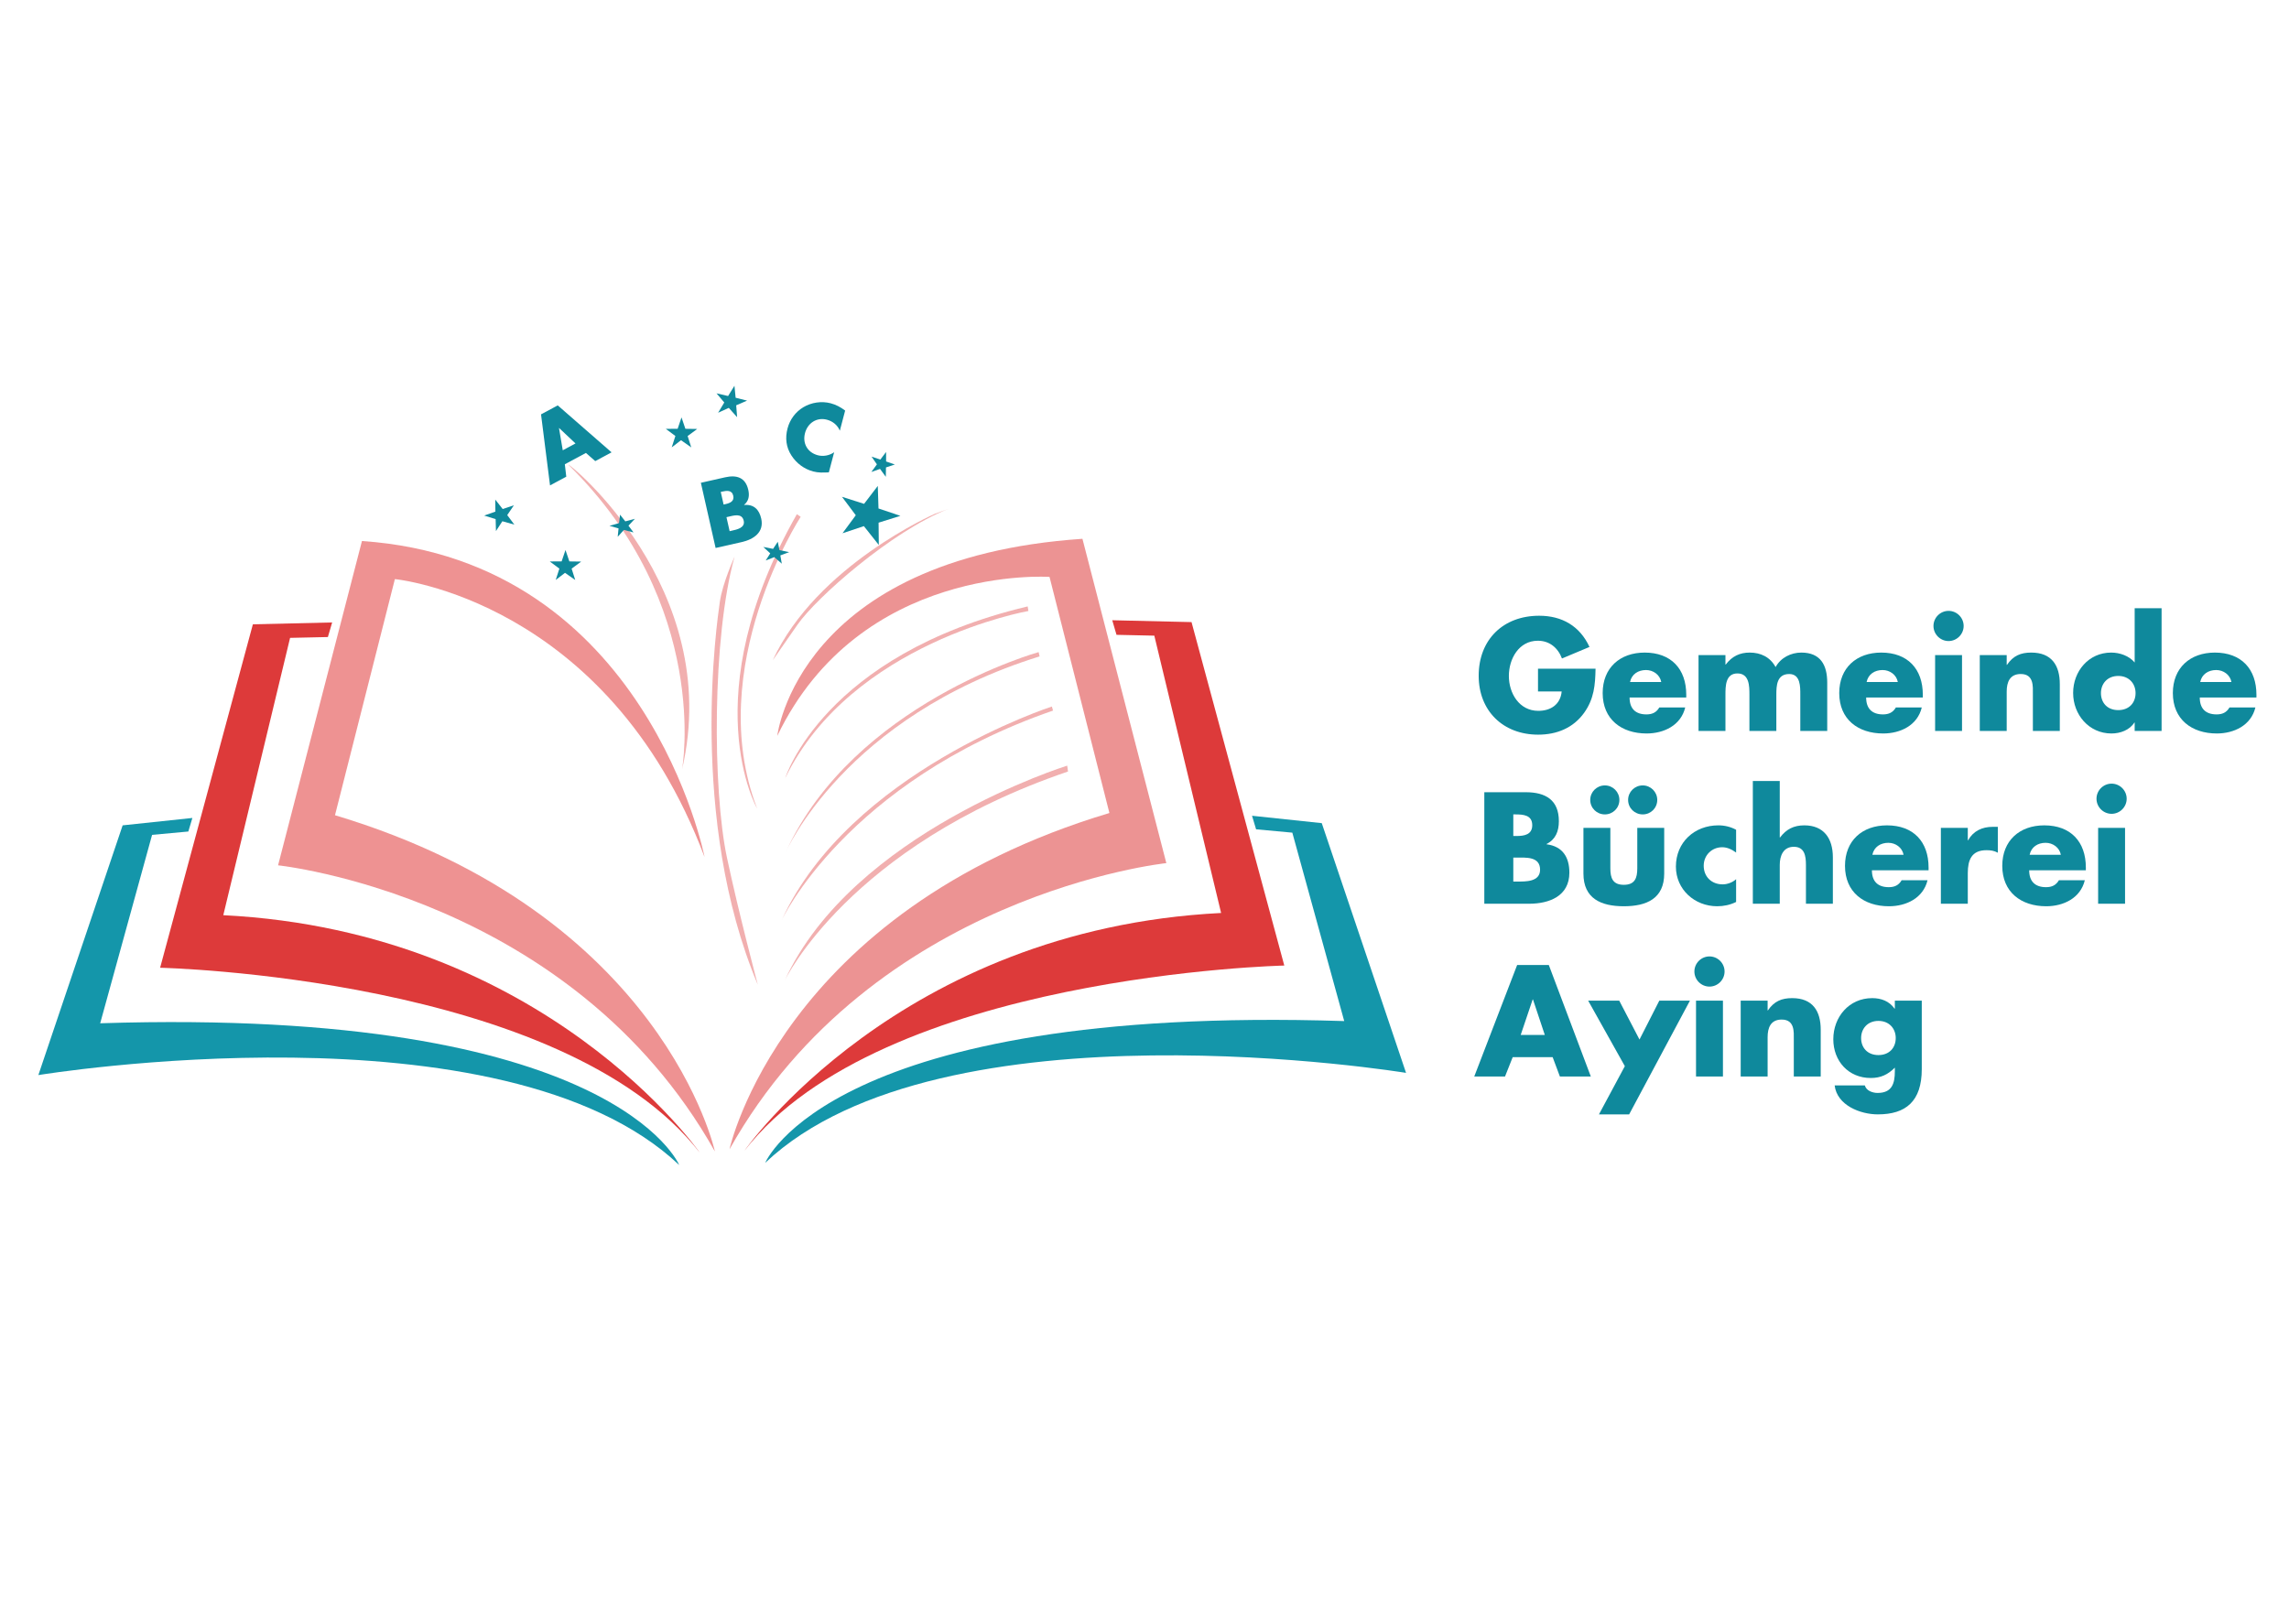 <?xml version="1.0" encoding="UTF-8" standalone="no"?><!DOCTYPE svg PUBLIC "-//W3C//DTD SVG 1.1//EN" "http://www.w3.org/Graphics/SVG/1.1/DTD/svg11.dtd"><svg width="100%" height="100%" viewBox="0 0 1749 1241" version="1.1" xmlns="http://www.w3.org/2000/svg" xmlns:xlink="http://www.w3.org/1999/xlink" xml:space="preserve" xmlns:serif="http://www.serif.com/" style="fill-rule:evenodd;clip-rule:evenodd;stroke-linejoin:round;stroke-miterlimit:2;"><g id="Ebene-1" serif:id="Ebene 1"><g opacity="0.41"><g><path d="M611.799,394.951c0,-0 -74.76,115.145 -33.282,222.988c0,0 -48.971,-85.364 30.351,-224.962l2.931,1.974Z" style="fill:#dd3a3a;"/></g></g><g opacity="0.41"><g><path d="M714.498,392.584c0,0 -90.292,39.194 -124.068,112.011c-0,0 4.842,-7.003 18.914,-27.203c14.424,-20.707 71.676,-71.217 115.114,-88.426l-9.96,3.618Z" style="fill:#dd3a3a;"/></g></g><g opacity="0.41"><g><path d="M550.021,459.903c-2.097,14.709 -24.29,165.882 28.995,292.624c0,0 -14.655,-55.059 -23.588,-97.239c-10.95,-51.707 -11.395,-167.904 5.837,-229.849c0,-0 -9.212,20.221 -11.244,34.464" style="fill:#dd3a3a;"/></g></g><g opacity="0.41"><g><path d="M434.305,355.186c-1.78,-3.302 119.182,94.133 86.881,232.668c0,0 22.594,-125.266 -86.881,-232.668" style="fill:#dd3a3a;"/></g></g><g><path d="M429.129,429.05l2.955,-8.714l2.963,8.709l9.032,0.126l-7.3,5.399l2.748,8.674l-7.811,-5.479l-7.098,5.463l2.79,-8.693l-7.351,-5.463l9.072,-0.022Z" style="fill:#0f899c;"/></g><g><path d="M378.518,390.982l-0.097,-9.201l5.681,7.236l8.562,-2.872l-5.098,7.512l5.463,7.276l-9.182,-2.584l-4.891,7.508l-0.245,-9.126l-8.746,-2.724l8.553,-3.025Z" style="fill:#0f899c;"/></g><g><path d="M660.233,385.056l10.475,-13.702l0.541,17.232l16.732,5.625l-16.665,5.219l0.161,17.042l-11.403,-14.399l-16.329,5.453l10.15,-13.764l-10.556,-14.1l16.894,5.394Z" style="fill:#0f899c;"/></g><g><path d="M517.774,327.704l2.958,-8.715l2.963,8.706l9.029,0.127l-7.298,5.399l2.746,8.674l-7.809,-5.48l-7.101,5.467l2.791,-8.693l-7.351,-5.467l9.072,-0.018Z" style="fill:#0f899c;"/></g><g><path d="M556.324,302.633l4.861,-7.814l0.903,9.153l8.766,2.178l-8.335,3.598l0.704,9.069l-6.359,-7.109l-8.158,3.705l4.695,-7.83l-5.916,-6.993l8.839,2.043Z" style="fill:#0f899c;"/></g><g><path d="M672.682,351.198l4.367,-5.786l0.018,7.246l6.661,2.332l-6.757,2.231l-0.132,7.169l-4.418,-6.034l-6.625,2.331l4.237,-5.81l-4.078,-5.908l6.727,2.229Z" style="fill:#0f899c;"/></g><g><path d="M590.692,419.454l3.606,-5.426l1.272,6.386l7.421,1.559l-6.739,2.471l1.1,6.327l-5.7,-4.988l-6.582,2.544l3.466,-5.437l-5.322,-4.904l7.478,1.468Z" style="fill:#0f899c;"/></g><g><path d="M473,399.777l0.774,-6.466l4.012,5.127l7.33,-1.955l-4.902,5.244l3.832,5.151l-7.335,-1.885l-4.73,5.241l0.645,-6.416l-6.961,-1.981l7.335,-2.06Z" style="fill:#0f899c;"/></g><g><path d="M557.499,405.932l1.653,-0.374c3.832,-0.866 10.352,-2.129 9.113,-7.615c-1.358,-6.012 -7.634,-3.971 -11.863,-3.014l-1.321,0.299l2.418,10.704Zm-4.598,-20.349l1.454,-0.328c3.434,-0.777 6.87,-2.178 5.913,-6.408c-1.032,-4.56 -5.119,-3.909 -8.62,-3.119l-0.928,0.21l2.181,9.645Zm-6.109,33.185l-11.261,-49.815l18.502,-4.182c8.854,-2 15.576,0.092 17.727,9.605c1.016,4.493 0.379,8.454 -3.186,11.414l0.029,0.134c7.344,-0.688 11.471,3.447 13.041,10.387c2.358,10.438 -5.783,15.888 -14.901,17.948l-19.951,4.509Z" style="fill:#0f899c;fill-rule:nonzero;"/></g><g><path d="M641.71,329.161c-1.689,-4.227 -5.445,-7.249 -9.833,-8.405c-7.86,-2.071 -14.754,2.554 -16.773,10.217c-2.055,7.795 1.831,14.845 9.822,16.953c4.192,1.102 8.919,0.178 12.449,-2.323l-4.057,15.391c-4.604,0.185 -7.938,0.36 -11.936,-0.694c-6.875,-1.812 -12.734,-6.157 -16.619,-12.156c-4.141,-6.346 -4.94,-13.423 -3.007,-20.758c1.78,-6.746 6.045,-12.557 12.036,-16.162c6.16,-3.7 13.965,-4.864 20.908,-3.036c4.124,1.086 7.682,3.006 11.067,5.579l-4.057,15.394Z" style="fill:#0f899c;fill-rule:nonzero;"/></g><g><path d="M427.25,327.136l-0.118,0.062l2.863,16.918l9.726,-5.227l-12.471,-11.753Zm4.329,27.663l1.1,9.48l-12.412,6.671l-6.87,-54.289l12.767,-6.86l41.122,35.883l-12.47,6.703l-7.123,-6.246l-16.114,8.658Z" style="fill:#0f899c;fill-rule:nonzero;"/></g><g opacity="0.41"><g><path d="M785.795,466.925c-0,-0 -135.204,23.815 -185.819,127.681c0,-0 29.061,-94.023 185.265,-131.171l0.554,3.49Z" style="fill:#dd3a3a;"/></g></g><g opacity="0.41"><g><path d="M793.609,498.349c-0,0 -141.117,39.219 -193.03,152.515c-0,-0 45.002,-103.089 193.766,-149.224l-0.736,-3.291Z" style="fill:#dd3a3a;"/></g></g><g><path d="M122.341,739.57c-0,0 307.976,6.862 412.455,141.453c0,0 -117.727,-169.206 -364.183,-181.626l51.036,-211.93l28.889,-0.637l3.256,-11.145l-60.571,1.417l-70.882,262.468Z" style="fill:#dd3a3a;"/></g><g opacity="0.55"><g><path d="M276.571,413.45l-64.103,247.849c-0,0 224.074,23.323 333.783,218.684c0,-0 -39.329,-181.756 -290.287,-256.983l45.759,-180.43c-0,-0 162.477,15.39 236.621,212.373c-0,-0 -44.277,-226.707 -261.773,-241.493" style="fill:#e03939;"/></g></g><g><path d="M29.309,821.598c-0,0 355.074,-58.468 489.659,68.734c0,0 -49.864,-120.894 -442.414,-108.327l39.655,-143.991l27.692,-2.552l3.094,-10.36l-53.281,5.641l-64.405,190.855Z" style="fill:#1496aa;"/></g><g><path d="M981.315,737.887c-0,0 -307.98,6.859 -412.453,141.453c-0,0 117.721,-169.209 364.178,-181.626l-51.037,-211.933l-28.888,-0.637l-3.256,-11.145l60.576,1.417l70.88,262.471Z" style="fill:#dd3a3a;"/></g><g opacity="0.55"><g><path d="M827.084,411.764l64.102,247.849c-0,0 -224.078,23.326 -333.781,218.684c-0,0 39.326,-181.756 290.286,-256.983l-45.758,-180.43c0,-0 -144.601,-10.073 -208.025,121.494c-0,-0 15.678,-135.826 233.176,-150.614" style="fill:#dd3a3a;"/></g></g><g><path d="M1074.35,819.915c-0,-0 -355.071,-58.468 -489.66,68.734c0,-0 49.867,-120.897 442.415,-108.327l-39.655,-143.991l-27.689,-2.555l-3.098,-10.36l53.282,5.642l64.405,190.857Z" style="fill:#1496aa;"/></g><g><path d="M1219.14,511.029c-0.226,12.434 -1.13,23.06 -8.701,33.683c-8.368,11.643 -20.914,16.73 -35.156,16.73c-26.786,-0 -45.439,-18.198 -45.439,-44.984c0,-27.695 18.766,-45.895 46.232,-45.895c17.52,-0 31.085,7.916 38.431,23.85l-21.027,8.819c-3.051,-8.139 -9.494,-13.565 -18.423,-13.565c-14.579,-0 -22.153,13.904 -22.153,26.904c-0,13.224 7.913,26.673 22.491,26.673c9.61,0 16.956,-4.972 17.86,-14.807l-18.085,-0l-0,-17.408l43.97,0Z" style="fill:#0f899c;fill-rule:nonzero;"/></g><g><path d="M1269.34,521.201c-1.017,-5.539 -6.104,-9.153 -11.64,-9.153c-5.991,0 -10.965,3.163 -12.208,9.153l23.848,0Zm19.104,11.869l-43.293,-0c-0,8.365 4.412,12.887 12.887,12.887c4.407,0 7.572,-1.471 9.833,-5.313l19.782,0c-3.278,13.675 -16.275,19.895 -29.502,19.895c-19.217,-0 -33.569,-10.853 -33.569,-30.86c-0,-19.327 13.22,-30.97 32.101,-30.97c20.118,0 31.761,12.433 31.761,32.215l-0,2.146Z" style="fill:#0f899c;fill-rule:nonzero;"/></g><g><path d="M1318.4,507.865l0.226,-0c4.859,-6.443 10.849,-9.156 18.311,-9.156c8.362,0 15.597,3.391 19.779,11.078c3.957,-7.235 11.755,-11.078 19.666,-11.078c14.694,0 19.784,9.607 19.784,22.947l-0,36.96l-20.572,0l-0,-27.692c-0,-5.991 0.223,-15.826 -8.481,-15.826c-9.494,-0 -9.83,8.932 -9.83,15.826l-0,27.692l-20.572,0l-0,-27.692c-0,-6.442 -0,-16.278 -9.158,-16.278c-9.153,-0 -9.153,9.836 -9.153,16.278l-0,27.692l-20.572,0l-0,-57.984l20.572,-0l-0,7.233Z" style="fill:#0f899c;fill-rule:nonzero;"/></g><g><path d="M1450.1,521.201c-1.019,-5.539 -6.107,-9.153 -11.643,-9.153c-5.993,0 -10.965,3.163 -12.21,9.153l23.853,0Zm19.101,11.869l-43.29,-0c0,8.365 4.407,12.887 12.885,12.887c4.409,0 7.572,-1.471 9.833,-5.313l19.781,0c-3.277,13.675 -16.278,19.895 -29.501,19.895c-19.217,-0 -33.57,-10.853 -33.57,-30.86c-0,-19.327 13.224,-30.97 32.099,-30.97c20.118,0 31.763,12.433 31.763,32.215l-0,2.146Z" style="fill:#0f899c;fill-rule:nonzero;"/></g><g><path d="M1499.16,558.616l-20.569,0l-0,-57.984l20.569,-0l0,57.984Zm1.243,-80.25c-0,6.327 -5.198,11.529 -11.53,11.529c-6.329,0 -11.53,-5.202 -11.53,-11.529c0,-6.332 5.201,-11.53 11.53,-11.53c6.332,0 11.53,5.198 11.53,11.53" style="fill:#0f899c;fill-rule:nonzero;"/></g><g><path d="M1533.3,508.091l0.226,-0c4.749,-7.007 10.511,-9.382 18.537,-9.382c15.598,0 21.814,9.833 21.814,24.076l0,35.831l-20.575,0l0,-28.259c0,-5.537 0.906,-15.259 -9.265,-15.259c-8.363,-0 -10.737,6.219 -10.737,13.452l0,30.066l-20.572,0l0,-57.984l20.572,-0l0,7.459Z" style="fill:#0f899c;fill-rule:nonzero;"/></g><g><path d="M1605.31,529.682c-0,7.346 4.861,12.997 13.226,12.997c8.362,0 13.223,-5.651 13.223,-12.997c0,-7.12 -4.861,-13.111 -13.223,-13.111c-8.365,0 -13.226,5.991 -13.226,13.111m25.772,22.492l-0.226,-0c-3.619,5.767 -10.739,8.367 -17.52,8.367c-17.182,0 -29.276,-14.355 -29.276,-30.972c-0,-16.617 11.868,-30.86 29.05,-30.86c6.668,0 13.675,2.487 17.972,7.575l-0,-41.483l20.569,-0l0,93.818l-20.569,-0l-0,-6.445Z" style="fill:#0f899c;fill-rule:nonzero;"/></g><g><path d="M1705.01,521.201c-1.017,-5.539 -6.107,-9.153 -11.64,-9.153c-5.993,0 -10.965,3.163 -12.21,9.153l23.85,0Zm19.101,11.869l-43.29,-0c0,8.365 4.41,12.887 12.885,12.887c4.41,0 7.572,-1.471 9.836,-5.313l19.779,0c-3.278,13.675 -16.276,19.895 -29.499,19.895c-19.217,-0 -33.573,-10.853 -33.573,-30.86c0,-19.327 13.224,-30.97 32.102,-30.97c20.118,0 31.76,12.433 31.76,32.215l0,2.146Z" style="fill:#0f899c;fill-rule:nonzero;"/></g><g><path d="M1156.3,673.7l2.826,-0c6.555,-0 17.633,0.339 17.633,-9.043c0,-10.284 -10.965,-9.271 -18.198,-9.271l-2.261,0l0,18.314Zm0,-34.812l2.487,-0c5.878,-0 11.982,-1.019 11.982,-8.255c-0,-7.797 -6.897,-8.249 -12.885,-8.249l-1.584,-0l0,16.504Zm-22.153,51.768l0,-85.228l31.647,0c15.146,0 25.318,5.878 25.318,22.156c0,7.685 -2.484,13.904 -9.378,17.405l-0,0.226c12.207,1.583 17.407,9.833 17.407,21.704c-0,17.859 -15.259,23.737 -30.86,23.737l-34.134,-0Z" style="fill:#0f899c;fill-rule:nonzero;"/></g><g><path d="M1266.29,611.306c-0,6.219 -4.975,11.078 -11.078,11.078c-6.217,-0 -11.188,-4.859 -11.188,-11.078c-0,-6.104 4.971,-11.078 11.188,-11.078c6.103,0 11.078,4.974 11.078,11.078m-28.937,0c-0,6.219 -4.972,11.078 -11.078,11.078c-6.214,-0 -11.188,-4.859 -11.188,-11.078c-0,-6.104 4.974,-11.078 11.188,-11.078c6.106,0 11.078,4.974 11.078,11.078m-6.894,21.363l-0,30.972c-0,7.346 1.806,12.546 10.284,12.546c8.478,0 10.285,-5.2 10.285,-12.546l0,-30.972l20.575,-0l-0,34.927c-0,19.102 -13.452,24.982 -30.86,24.982c-17.407,0 -30.859,-5.88 -30.859,-24.982l-0,-34.927l20.575,-0Z" style="fill:#0f899c;fill-rule:nonzero;"/></g><g><path d="M1326.54,651.547c-3.052,-2.262 -6.669,-4.071 -10.624,-4.071c-7.916,-0 -14.13,6.106 -14.13,14.13c0,8.365 5.988,14.242 14.469,14.242c3.616,0 7.572,-1.471 10.285,-3.958l-0,17.408c-4.523,2.261 -9.495,3.28 -14.469,3.28c-17.181,0 -31.534,-12.772 -31.534,-30.295c-0,-18.649 14.24,-31.534 32.438,-31.534c4.748,-0 9.494,1.132 13.565,3.39l-0,17.408Z" style="fill:#0f899c;fill-rule:nonzero;"/></g><g><path d="M1359.89,596.838l-0,43.179l0.226,0c4.748,-6.332 10.51,-9.271 18.536,-9.271c14.692,0 21.815,9.723 21.815,24.415l-0,35.495l-20.573,-0l0,-29.728c0,-6.784 -1.016,-13.791 -9.268,-13.791c-8.136,0 -10.736,7.007 -10.736,13.791l-0,29.728l-20.572,-0l-0,-93.818l20.572,-0Z" style="fill:#0f899c;fill-rule:nonzero;"/></g><g><path d="M1454.5,653.241c-1.019,-5.539 -6.104,-9.153 -11.643,-9.153c-5.991,0 -10.965,3.162 -12.207,9.153l23.85,-0Zm19.101,11.868l-43.29,0c0,8.365 4.41,12.888 12.887,12.888c4.407,-0 7.572,-1.471 9.831,-5.313l19.784,-0c-3.278,13.675 -16.278,19.894 -29.504,19.894c-19.217,0 -33.567,-10.852 -33.567,-30.859c-0,-19.328 13.22,-30.97 32.099,-30.97c20.117,-0 31.76,12.433 31.76,32.214l-0,2.146Z" style="fill:#0f899c;fill-rule:nonzero;"/></g><g><path d="M1503.57,642.166l0.226,-0c3.958,-7.12 10.737,-10.285 18.763,-10.285l3.958,-0l-0,19.779c-2.829,-1.584 -5.539,-1.923 -8.704,-1.923c-11.417,0 -14.243,7.575 -14.243,17.521l0,23.398l-20.572,-0l0,-57.985l20.572,0l0,9.495Z" style="fill:#0f899c;fill-rule:nonzero;"/></g><g><path d="M1574.67,653.241c-1.017,-5.539 -6.104,-9.153 -11.64,-9.153c-5.991,0 -10.965,3.162 -12.207,9.153l23.847,-0Zm19.104,11.868l-43.293,0c0,8.365 4.412,12.888 12.888,12.888c4.406,-0 7.571,-1.471 9.833,-5.313l19.781,-0c-3.278,13.675 -16.275,19.894 -29.502,19.894c-19.216,0 -33.569,-10.852 -33.569,-30.859c-0,-19.328 13.221,-30.97 32.101,-30.97c20.118,-0 31.761,12.433 31.761,32.214l-0,2.146Z" style="fill:#0f899c;fill-rule:nonzero;"/></g><g><path d="M1623.73,690.656l-20.572,-0l-0,-57.985l20.572,0l0,57.985Zm1.242,-80.253c0,6.329 -5.203,11.529 -11.532,11.529c-6.327,0 -11.527,-5.2 -11.527,-11.529c0,-6.33 5.2,-11.53 11.527,-11.53c6.329,-0 11.532,5.2 11.532,11.53" style="fill:#0f899c;fill-rule:nonzero;"/></g><g><path d="M1171.33,763.805l-0.226,-0l-9.158,27.127l18.424,0l-9.04,-27.127Zm-15.488,44.083l-5.875,14.804l-23.511,0l32.78,-85.224l24.188,-0l32.102,85.224l-23.627,0l-5.539,-14.804l-30.518,-0Z" style="fill:#0f899c;fill-rule:nonzero;"/></g><g><path d="M1213.5,764.708l23.734,0l15.485,29.728l15.148,-29.728l23.398,0l-46.454,86.921l-23.062,0l19.781,-36.847l-28.03,-50.074Z" style="fill:#0f899c;fill-rule:nonzero;"/></g><g><path d="M1316.48,822.692l-20.569,0l0,-57.984l20.569,0l0,57.984Zm1.245,-80.25c0,6.327 -5.202,11.53 -11.532,11.53c-6.329,-0 -11.527,-5.203 -11.527,-11.53c0,-6.332 5.198,-11.53 11.527,-11.53c6.33,0 11.532,5.198 11.532,11.53" style="fill:#0f899c;fill-rule:nonzero;"/></g><g><path d="M1350.62,772.167l0.225,-0c4.749,-7.007 10.511,-9.381 18.537,-9.381c15.598,-0 21.814,9.833 21.814,24.075l0,35.831l-20.572,0l0,-28.259c0,-5.536 0.904,-15.259 -9.268,-15.259c-8.362,-0 -10.736,6.219 -10.736,13.452l-0,30.066l-20.572,0l-0,-57.984l20.572,0l-0,7.459Z" style="fill:#0f899c;fill-rule:nonzero;"/></g><g><path d="M1422.06,793.306c0,7.346 4.861,12.998 13.226,12.998c8.363,0 13.224,-5.652 13.224,-12.998c-0,-7.12 -4.861,-13.113 -13.224,-13.113c-8.365,0 -13.226,5.993 -13.226,13.113m46.342,23.737c-0,24.64 -12.207,34.586 -33.567,34.586c-13.34,0 -31.201,-6.894 -33.006,-22.153l23.057,0c0.565,2.036 2.035,3.504 3.842,4.41c1.81,0.903 3.958,1.355 5.878,1.355c11.078,0 13.226,-7.236 13.226,-16.617l0,-2.713c-5.315,5.313 -10.739,7.913 -18.426,7.913c-16.953,0 -28.596,-12.884 -28.596,-29.614c0,-16.956 11.982,-31.424 29.728,-31.424c6.781,-0 12.998,2.261 17.068,8.026l0.226,-0l0,-6.104l20.57,0l-0,52.335Z" style="fill:#0f899c;fill-rule:nonzero;"/></g><g opacity="0.41"><g><path d="M815.436,585.12c0,-0 -163.915,50.902 -215.831,164.197c0,0 49.052,-102.771 216.455,-159.715l-0.624,-4.482Z" style="fill:#dd3a3a;"/></g></g><g opacity="0.41"><g><path d="M803.737,539.934c0,0 -154.536,49.953 -206.449,163.246c-0,0 49.197,-105.412 207.323,-160.151l-0.874,-3.095Z" style="fill:#dd3a3a;"/></g></g></g></svg>